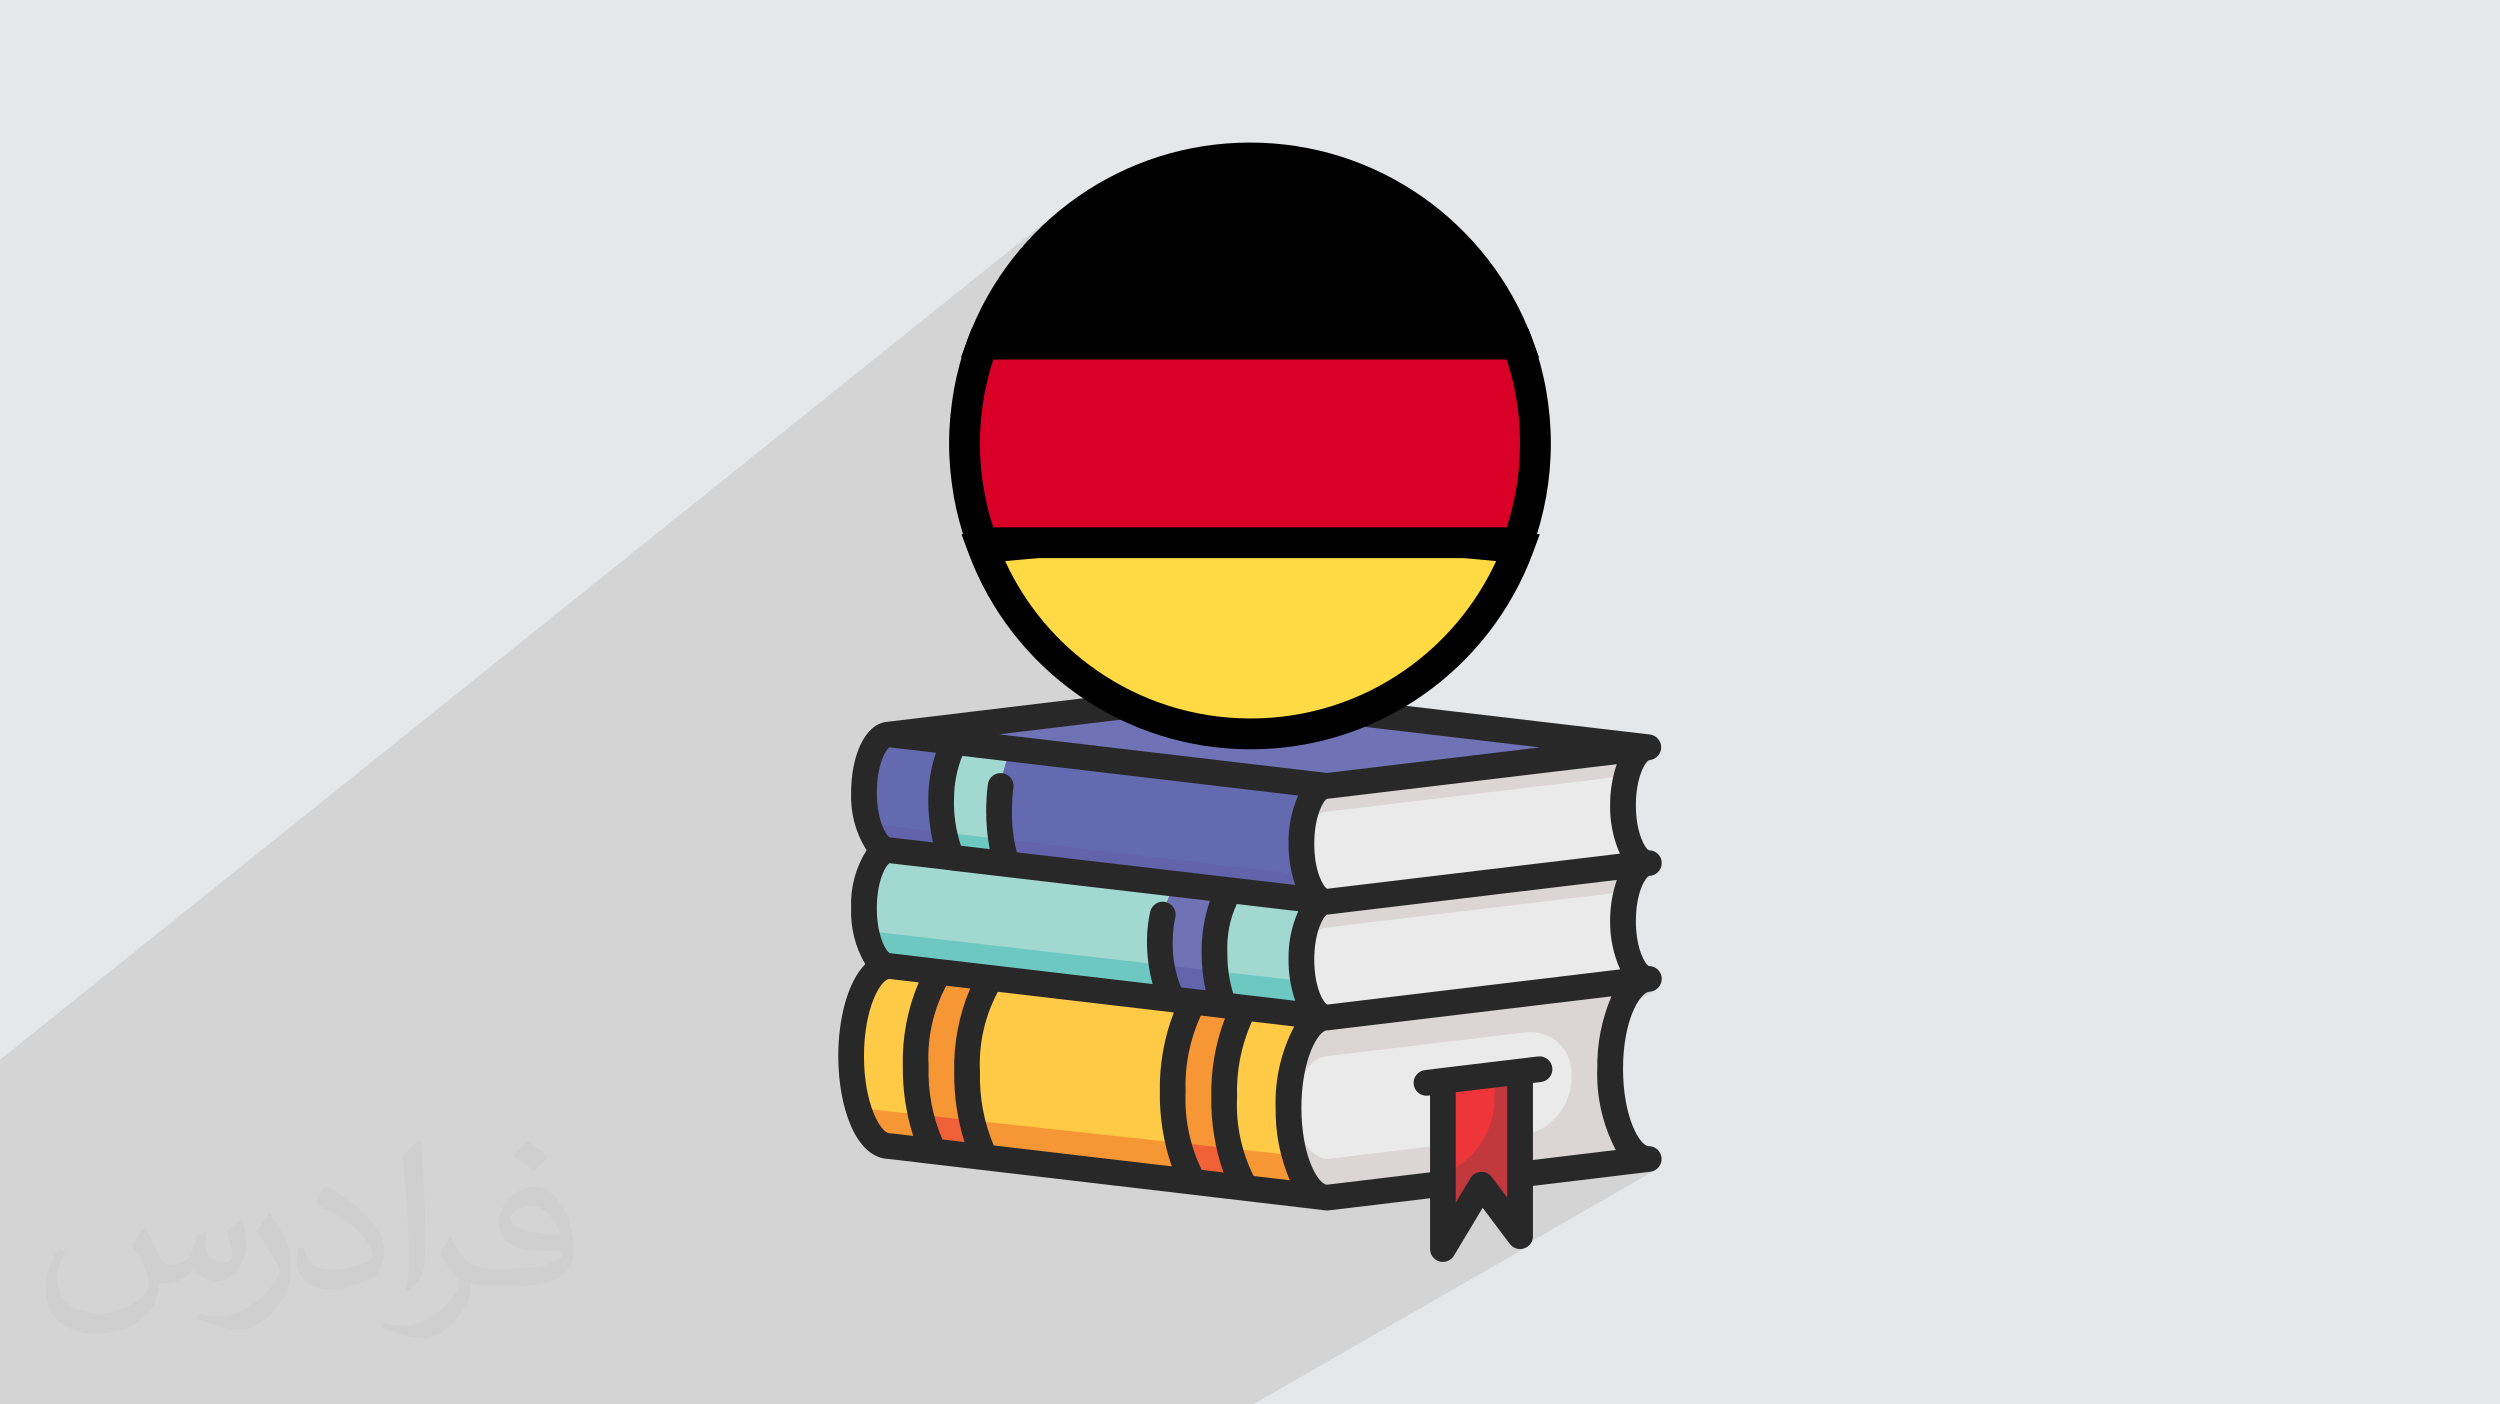 <?xml version="1.0" encoding="UTF-8"?>
<!DOCTYPE svg PUBLIC "-//W3C//DTD SVG 1.1//EN" "http://www.w3.org/Graphics/SVG/1.1/DTD/svg11.dtd">
<!-- Creator: CorelDRAW 2017 -->
<svg xmlns="http://www.w3.org/2000/svg" xml:space="preserve" width="356px" height="200px" version="1.1" style="shape-rendering:geometricPrecision; text-rendering:geometricPrecision; image-rendering:optimizeQuality; fill-rule:evenodd; clip-rule:evenodd"
viewBox="0 0 356000 200000"
 xmlns:xlink="http://www.w3.org/1999/xlink"
 data-name="Layer 1"
 enable-background="new 0 0 512 512">
 <defs>
  <style type="text/css">
   <![CDATA[
    .fil19 {fill:black}
    .fil20 {fill:#D80027}
    .fil0 {fill:#E6E7E8}
    .fil17 {fill:#FFDA44}
    .fil10 {fill:#FFCA45;fill-rule:nonzero}
    .fil11 {fill:#F79634;fill-rule:nonzero}
    .fil15 {fill:#F16138;fill-rule:nonzero}
    .fil4 {fill:#EE3539;fill-rule:nonzero}
    .fil3 {fill:#EAEAEA;fill-rule:nonzero}
    .fil5 {fill:#DBD6D5;fill-rule:nonzero}
    .fil6 {fill:#C2393D;fill-rule:nonzero}
    .fil9 {fill:#A1D8D0;fill-rule:nonzero}
    .fil12 {fill:#6EC8C2;fill-rule:nonzero}
    .fil7 {fill:#6F72B4;fill-rule:nonzero}
    .fil8 {fill:#646AAF;fill-rule:nonzero}
    .fil13 {fill:#6265AC;fill-rule:nonzero}
    .fil14 {fill:#6363AB;fill-rule:nonzero}
    .fil16 {fill:#282829;fill-rule:nonzero}
    .fil18 {fill:black;fill-rule:nonzero}
    .fil2 {fill:#373435;fill-opacity:0.031}
    .fil1 {fill:#373435;fill-opacity:0.102}
   ]]>
  </style>
 </defs>
 <g id="Layer_x0020_1">
  <polygon class="fil0" points="0,0 356000,0 356000,200000 0,200000 "/>
  <polygon class="fil1" points="0,156470 0,155480 0,153200 0,150910 150970,29900 149730,30950 148530,32050 147380,33190 146260,34370 145190,35590 144170,36850 143200,38160 142270,39500 142060,39830 152120,31800 153310,30850 154540,29950 155800,29090 157090,28280 158420,27520 159770,26800 161160,26140 162570,25530 164010,24970 165480,24460 166970,24010 168480,23620 170020,23280 171580,23000 173160,22780 174750,22620 176370,22530 178000,22500 179630,22530 181250,22620 182840,22780 184420,23000 185980,23280 187520,23620 189030,24010 190520,24460 191990,24970 193430,25530 194840,26140 196230,26800 197580,27520 198910,28280 200200,29090 201460,29950 202690,30850 203880,31800 205030,32790 206140,33820 207220,34890 208260,36000 209250,37150 210200,38330 211110,39560 211970,40810 212780,42100 213550,43420 214270,44780 214940,46160 215560,47570 216120,49010 216420,49840 216700,50680 216840,51140 219170,50920 217200,52340 217210,52380 217430,53240 217640,54110 217830,54980 218000,55860 218150,56750 218180,56980 220170,55570 220170,55570 218180,56980 218280,57650 218390,58550 218480,59460 218560,60370 218610,61290 218640,62220 218650,63150 218640,64080 218610,65000 218560,65920 218480,66830 218390,67740 218280,68640 218150,69540 218000,70430 217830,71310 217640,72190 217430,73060 217210,73920 216960,74770 216700,75620 216420,76460 216120,77290 215560,78720 215220,79480 217650,79480 214040,81950 213550,82870 212780,84190 211970,85480 211110,86740 210200,87960 209250,89140 208260,90290 207220,91400 206140,92480 205030,93510 203880,94500 202690,95440 201460,96350 200200,97200 187860,105580 187980,105550 189560,105150 191110,104690 192640,104170 194140,103590 195610,102960 197050,102280 198470,101550 199850,100770 201200,99930 202520,99050 186600,109790 188980,110070 219270,106430 215800,108700 234380,106470 234780,106420 227760,110930 231300,110510 234820,108250 234850,108240 235210,108180 235550,108040 235850,107850 210690,123960 230670,121560 227040,123840 234380,122960 234780,122910 227500,127450 231170,127010 234820,124740 234850,124720 235210,124680 235550,124570 235850,124400 209880,140540 230710,138040 226950,140340 234210,139470 234280,139450 234350,139440 234420,139420 234490,139410 234570,139400 234640,139400 234710,139400 234780,139400 229090,142840 228980,143120 228560,144380 228370,145040 234220,141510 234780,141230 235150,141190 235500,141090 235810,140920 228250,145480 228200,145650 227920,146950 227700,148250 227550,149570 227460,150890 227450,152220 227450,153720 227550,155220 227740,156700 228020,158160 228400,159600 228870,161020 229440,162410 230090,163760 226090,166090 234780,165040 230740,167370 235000,166860 235360,166780 235690,166640 216190,177850 216200,177850 216550,177870 216900,177810 217240,177690 178420,200000 177670,200000 177400,200000 175340,200000 174920,200000 174240,200000 173280,200000 170940,200000 170470,200000 169890,200000 167810,200000 167450,200000 165690,200000 164970,200000 164210,200000 163250,200000 160640,200000 158450,200000 157830,200000 154860,200000 154450,200000 153990,200000 153210,200000 152430,200000 151960,200000 150460,200000 150140,200000 148150,200000 147350,200000 145590,200000 145150,200000 145040,200000 143160,200000 143100,200000 142910,200000 142870,200000 142690,200000 142030,200000 140280,200000 140030,200000 139380,200000 139350,200000 138610,200000 137900,200000 137890,200000 137730,200000 137670,200000 137440,200000 137360,200000 136810,200000 135470,200000 135210,200000 134740,200000 134350,200000 134290,200000 134280,200000 134190,200000 134170,200000 134120,200000 133980,200000 133670,200000 131480,200000 131290,200000 131200,200000 131080,200000 130920,200000 130900,200000 130300,200000 129870,200000 129850,200000 129560,200000 129160,200000 128070,200000 127090,200000 126810,200000 126360,200000 125430,200000 124950,200000 124660,200000 120650,200000 119580,200000 119500,200000 118820,200000 117180,200000 116270,200000 115370,200000 114240,200000 114150,200000 113830,200000 113830,200000 112450,200000 111250,200000 110980,200000 110840,200000 110830,200000 109650,200000 108990,200000 108270,200000 106510,200000 105850,200000 104830,200000 104540,200000 104370,200000 104170,200000 101750,200000 101310,200000 101120,200000 99160,200000 98670,200000 96990,200000 94330,200000 92930,200000 91870,200000 91750,200000 91530,200000 91530,200000 89520,200000 89380,200000 89090,200000 88830,200000 88680,200000 88670,200000 88590,200000 86970,200000 86160,200000 85830,200000 85220,200000 84980,200000 84430,200000 83940,200000 83510,200000 81720,200000 81460,200000 80850,200000 79870,200000 79000,200000 78590,200000 78580,200000 78570,200000 78350,200000 77780,200000 76550,200000 76490,200000 76410,200000 76400,200000 76100,200000 74790,200000 73290,200000 73170,200000 72910,200000 71890,200000 71870,200000 70800,200000 70370,200000 68610,200000 68450,200000 68230,200000 68220,200000 67930,200000 67390,200000 66550,200000 66240,200000 65830,200000 65470,200000 65090,200000 64980,200000 64290,200000 63860,200000 63410,200000 62220,200000 61780,200000 60040,200000 59880,200000 59070,200000 58900,200000 58370,200000 58120,200000 57560,200000 57150,200000 56850,200000 55790,200000 55240,200000 54750,200000 52880,200000 51520,200000 49800,200000 48700,200000 48140,200000 47050,200000 46480,200000 46430,200000 43870,200000 41890,200000 41750,200000 38930,200000 38420,200000 36560,200000 36270,200000 35620,200000 32850,200000 32550,200000 27780,200000 27390,200000 26950,200000 26800,200000 26690,200000 24740,200000 24710,200000 22650,200000 22410,200000 21050,200000 20850,200000 19680,200000 19320,200000 17950,200000 16380,200000 15730,200000 15520,200000 15520,200000 15500,200000 15290,200000 13550,200000 13540,200000 13200,200000 12890,200000 12420,200000 11600,200000 11590,200000 10330,200000 9320,200000 8540,200000 7860,200000 5330,200000 4340,200000 2790,200000 1240,200000 0,200000 0,198860 0,198850 0,197340 0,197330 0,197090 0,197000 0,195070 0,186900 0,183600 0,182730 0,182720 0,182080 0,181890 0,180250 0,179880 0,176840 0,176840 0,176730 0,176480 0,174750 0,174740 0,170830 0,168010 0,165590 0,165580 0,162180 0,162150 0,162140 0,159840 0,159350 0,158940 0,157370 0,156530 "/>
  <path class="fil2" d="M20860 175230c670,1050 1150,2010 1540,3070 290,670 480,1820 2020,1820 480,0 1060,-90 1630,-480 670,-280 1160,-860 1350,-1630l580 -2010 1440 -680 90 100c-190,770 -280,1540 -280,2020 0,1720 1440,2300 2590,2300 670,0 1250,-380 1250,-960 0,-770 -380,-2210 -770,-3360 670,-670 1350,-1340 2120,-1920l90 100c390,1440 580,2880 580,3840 0,960 -390,1920 -770,2590 -670,1340 -1920,2400 -3460,2400 -1150,0 -2400,-580 -3270,-1630l-100 0c-860,1050 -2110,1920 -4130,1920l-670 0c-100,1340 -390,2300 -870,3170 -1250,2400 -4800,4030 -8170,4030 -4710,0 -7110,-2690 -7110,-6340 0,-2210 770,-4320 1820,-5760l960 390c-670,1340 -1150,2590 -1150,3840 0,3360 2790,4990 5860,4990 2990,0 6640,-1820 7210,-4030 -280,-2400 -1150,-3460 -2490,-5670 380,-770 960,-1440 1630,-2210l100 0 0 0 0 0 0 0 380 100 0 0zm54220 -12770c970,570 1930,1340 2890,2210 -580,760 -1160,1440 -2020,2010 -960,-770 -1920,-1440 -2890,-2110 680,-770 1350,-1440 2020,-2110l0 0 0 0 0 0 0 0 0 0zm480 9220c-1630,0 -2880,1050 -2880,1820 0,1630 3170,2210 7020,2210 -480,-1920 -2120,-4030 -4140,-4030l0 0zm-3550 8920c2110,0 3940,-90 5290,-380 1530,-380 2880,-1150 2880,-1730 0,-190 0,-290 -100,-480 -860,100 -1820,100 -2780,100 -2790,0 -5000,-670 -5870,-2210 -190,-480 -380,-960 -380,-1540 0,-1530 670,-3070 1820,-4030 960,-860 2020,-1340 3180,-1340 2010,0 3550,1530 4610,4030 580,1340 1060,2880 1060,4900 0,1340 -390,2400 -1160,3260 -1530,1440 -4320,2020 -8650,2020l-1920 0 0 0 -480 0c-1060,0 -1830,-190 -2500,-680l-100 0c0,290 100,490 100,770 0,960 -290,2210 -960,3170 -1930,2880 -4040,4130 -5770,4130 -1830,0 -4040,-670 -6060,-1630l390 -670c670,280 1540,480 2780,480 3270,0 7500,-3170 8080,-6150 -100,-290 -380,-570 -670,-960 -960,-1150 -1540,-2110 -2120,-3070 480,-960 960,-1730 1350,-2400l190 0c1350,2780 2690,4420 5480,4420l480 0 0 0 2020 0 0 0 0 0 0 0 -190 -10 0 0zm-14130 2980c280,-1340 280,-2780 280,-4130l0 -2010c0,-3750 -480,-9220 -860,-12770 670,-770 1630,-1640 2400,-2210l190 90c480,4520 680,9700 680,14500 0,1250 -100,2500 -200,3360 -90,1150 -760,2020 -2110,3360l-290 -90 0 0 0 0 0 0 -90 -100 0 0zm-14520 -5950c90,1730 960,3170 3940,3170 1920,0 3460,-480 5290,-1350 290,-190 480,-380 480,-480 0,-1150 -870,-2590 -2310,-3930 -1350,-1250 -3270,-2400 -4900,-3080 -580,-280 -770,-480 -770,-760 0,-490 670,-1540 1250,-2310l190 0c1920,1060 4130,2590 5770,4220 1440,1540 2400,3170 2400,4900 0,1250 -380,2500 -1060,3650 -2110,1060 -4420,1920 -6730,1920 -2780,0 -4610,-1340 -4610,-4320 0,-290 0,-860 100,-1540l960 0 0 0 0 0 0 0 0 -90 0 0zm-5000 -4990l1730 2780c670,1060 1250,2110 1250,3940l0 2300c0,1830 -1160,3750 -3080,5760 -1440,1350 -2790,1920 -4040,1920 -1820,0 -3840,-570 -6240,-1630l280 -670c770,190 1640,380 2700,380 3460,0 6920,-2500 8550,-5570 190,-380 290,-670 290,-860 0,-380 -190,-770 -380,-1060 -870,-1630 -1830,-3170 -2890,-4510 580,-860 1160,-1730 1730,-2590l190 0 0 0 -90 -190 0 0z"/>
  <g id="_1692853084592">
   <path class="fil3" d="M205470 153920l0 14640 -16490 1980 -570 -70c-2760,-640 -4920,-6100 -4920,-12750 0,-7090 2450,-12830 5490,-12830l45230 -5420c-2760,640 -4930,6100 -4930,12750 0,7090 2460,12820 5500,12820l-18320 2200 0 -14650 -10990 1320 0 10z"/>
   <polygon class="fil4" points="216460,167240 216460,176040 210960,168710 205470,177870 205470,153920 216460,152590 "/>
   <path class="fil5" d="M234780 165040l-1320 170 -17000 2030 0 -5490c4250,-550 7410,-4210 7330,-8490 0,-100 0,-180 0,-290l0 -70c50,-3230 -2520,-5880 -5750,-5940 -240,0 -490,10 -740,40l-28320 3390c-1250,130 -2360,880 -2940,2000 -2020,3080 -2130,7030 -280,10220 530,1110 1480,1960 2650,2360l570 70 16490 -1980 0 5500 -16490 1980 -570 -70c-180,-40 -350,-100 -510,-190 -170,-80 -330,-170 -480,-270 -10,0 -20,-10 -30,-20 -130,-90 -280,-200 -410,-310 -180,-170 -350,-360 -510,-550 -150,-180 -290,-370 -420,-570 -280,-410 -530,-850 -750,-1300 -150,-310 -280,-640 -420,-990 -90,-260 -190,-530 -280,-810 -110,-310 -200,-620 -270,-950 -90,-310 -170,-640 -240,-970 -230,-1010 -390,-2040 -480,-3080l0 -50c-90,-900 -130,-1800 -120,-2690 0,-7090 2450,-12830 5490,-12830l45230 -5420c-60,0 -130,30 -180,70 -2670,810 -4750,6180 -4750,12680 0,7090 2460,12820 5500,12820l0 0z"/>
   <path class="fil6" d="M212800 153030l0 3340c50,4730 -2840,9010 -7260,10720l-70 20 0 10760 5490 -9160 5500 7330 0 -23450 -3660 440z"/>
   <path class="fil7" d="M234780 106420l-400 50 -45400 5450 -44610 -5260 -20 0 -8410 -990 -9250 -1080 42560 -5110c2150,-260 4330,-260 6490,0l59040 6940z"/>
   <path class="fil3" d="M234780 122910l-400 50 -45400 5440c-140,0 -270,-10 -400,-50 -1830,-460 -3260,-3940 -3260,-8190 0,-4560 1650,-8240 3660,-8240l45400 -5450c-1830,460 -3260,3940 -3260,8190 0,4570 1650,8250 3660,8250z"/>
   <path class="fil3" d="M234780 139400c-190,-10 -380,20 -570,70l-45230 5420c-140,0 -270,-20 -400,-50 -1830,-460 -3260,-3940 -3260,-8190 0,-4560 1650,-8250 3660,-8250l45400 -5440c-1830,460 -3260,3940 -3260,8190 0,4560 1650,8250 3660,8250z"/>
   <path class="fil5" d="M234380 122960c-1180,300 -2180,1820 -2750,4000l-42650 5110c-1720,0 -3190,2710 -3570,6370 -60,-560 -90,-1170 -90,-1790 0,-4560 1650,-8250 3660,-8250l45400 -5440z"/>
   <path class="fil5" d="M234380 106470c-1180,300 -2180,1820 -2750,4000l-42650 5110c-1720,0 -3190,2710 -3570,6380 -60,-570 -90,-1180 -90,-1800 0,-4560 1650,-8240 3660,-8240l45400 -5450z"/>
   <path class="fil8" d="M144370 106660l44610 5260c-2010,0 -3660,3680 -3660,8240 0,4250 1430,7730 3260,8190l-13160 -1540 -8060 -950 -23940 -2820c-840,-2400 -1230,-4930 -1150,-7460 0,-4310 870,-7930 2080,-8920l20 0z"/>
   <path class="fil9" d="M188580 128350c130,40 260,50 400,50 -2010,0 -3660,3690 -3660,8250 0,4250 1430,7730 3260,8190l-11230 -1320 -3060 -350c-960,-2360 -1420,-4890 -1340,-7440 0,-4340 1060,-7990 2470,-8920l13160 1540z"/>
   <path class="fil10" d="M188580 144840c130,30 260,50 400,50 -3040,0 -5490,5740 -5490,12830 0,6650 2160,12110 4920,12750l-10930 -1290c-1850,-2270 -3150,-7200 -3150,-12910 0,-5570 1220,-10390 3020,-12750l11230 1320z"/>
   <path class="fil11" d="M177480 169180l-7410 -860c-1830,-2320 -3070,-7200 -3070,-12820 0,-5630 1260,-10520 3090,-12820l4200 490 3060 350c-1800,2360 -3020,7180 -3020,12750 0,5710 1300,10640 3150,12910l0 0z"/>
   <path class="fil7" d="M167360 125860l8060 950c-1410,930 -2470,4580 -2470,8920 -80,2550 380,5080 1340,7440l-4200 -490 -2980 -350c-1460,-2560 -2140,-5490 -1950,-8430 -20,-2830 740,-5620 2200,-8040l0 0z"/>
   <path class="fil10" d="M167110 142330l2980 350c-1830,2300 -3090,7180 -3090,12820 0,5640 1240,10500 3070,12820l-29710 -3500c-1910,-3760 -2820,-7950 -2640,-12160 0,-6160 1520,-11400 3630,-13370l25760 3040z"/>
   <path class="fil9" d="M143420 123040l23940 2820c-1460,2420 -2220,5210 -2200,8040 -190,2940 490,5870 1950,8430l-25760 -3040 -7350 -870 -7310 -860c-2010,0 -3660,-3680 -3660,-8240 0,-4560 1650,-8240 3660,-8240l8960 1040 0 20 7770 900z"/>
   <path class="fil12" d="M188580 144840l-11230 -1320 -3060 -350c-670,-1550 -1080,-3210 -1210,-4890l12510 1430c480,2760 1610,4780 2990,5130l0 0z"/>
   <path class="fil13" d="M174290 143170l-4200 -490 -2980 -350c-970,-1480 -1550,-3170 -1690,-4930l7660 880c130,1680 540,3340 1210,4890l0 0z"/>
   <path class="fil12" d="M167110 142330l-25760 -3040 -7350 -870 -7310 -860c-1500,0 -2800,-2050 -3370,-5000l10610 1210 12420 1430 19070 2200c140,1760 720,3450 1690,4930l0 0z"/>
   <path class="fil9" d="M135940 105670l8410 990c-1210,990 -2080,4610 -2080,8920 -80,2530 310,5060 1150,7460l-7770 -900 0 -20c-1230,-2610 -1790,-5490 -1630,-8370 -20,-2810 640,-5590 1920,-8080z"/>
   <path class="fil11" d="M134000 138420l7350 870c-2110,1970 -3630,7210 -3630,13370 -180,4210 730,8400 2640,12160l-7310 -860c-1930,-3760 -2840,-7960 -2660,-12180 0,-6140 1510,-11380 3610,-13360l0 0z"/>
   <path class="fil8" d="M126690 104590l9250 1080c-1280,2490 -1940,5270 -1920,8080 -160,2880 400,5760 1630,8370l-8960 -1040c-2010,0 -3660,-3690 -3660,-8250 0,-4560 1650,-8240 3660,-8240z"/>
   <path class="fil14" d="M188580 128350l-45160 -5310c-450,-1150 -750,-2340 -900,-3560l43380 5110c570,2060 1540,3480 2680,3760l0 0z"/>
   <path class="fil12" d="M135650 122140l0 -20c-630,-1100 -1040,-2320 -1210,-3570l8080 930c150,1220 450,2410 900,3560l-7770 -900z"/>
   <path class="fil14" d="M135650 122120l-8960 -1040c-1370,0 -2580,-1730 -3200,-4270 360,360 850,580 1370,600l9580 1140c170,1250 580,2470 1210,3570z"/>
   <path class="fil10" d="M126690 137560l7310 860c-2100,1980 -3610,7220 -3610,13360 -180,4220 730,8420 2660,12180l-6360 -750c-3040,0 -5490,-5730 -5490,-12820 0,-7090 2450,-12830 5490,-12830l0 0z"/>
   <path class="fil11" d="M188410 170470l-10930 -1290c-1200,-1690 -2020,-3620 -2390,-5660l1450 170 7790 840c860,3260 2360,5530 4080,5940z"/>
   <path class="fil15" d="M177480 169180l-7410 -860c-1160,-1680 -1950,-3580 -2320,-5580l790 90 6550 690c370,2040 1190,3970 2390,5660z"/>
   <path class="fil11" d="M170070 168320l-29710 -3500c-940,-1630 -1600,-3420 -1940,-5270l29330 3190c370,2000 1160,3900 2320,5580l0 0z"/>
   <path class="fil15" d="M140360 164820l-7310 -860c-940,-1610 -1600,-3380 -1940,-5220l5310 590 2000 220c340,1850 1000,3640 1940,5270z"/>
   <path class="fil11" d="M133050 163960l-6360 -750c-1870,0 -3500,-2140 -4490,-5440l6310 700 2600 270c340,1840 1000,3610 1940,5220z"/>
   <path class="fil16" d="M218290 165180l0 -10970 1150 -130c1010,-120 1730,-1040 1610,-2040 -120,-1010 -1040,-1730 -2040,-1600l-2750 330 -10 0 -10990 1320c-20,0 -40,10 -60,10l-2280 280c-1010,120 -1730,1030 -1610,2040 110,920 890,1610 1820,1610 70,0 140,0 210,-10l300 -40 0 10960 -14660 1760 -160 -20c-1260,-310 -3500,-4220 -3500,-10960 0,-6820 2380,-11000 3660,-11000 70,0 150,0 220,-10l40270 -4830c-1390,3270 -2080,6790 -2020,10340 -130,4010 780,7990 2640,11540l-11800 1420zm-5860 2430c-360,-500 -950,-770 -1560,-730 -610,30 -1150,360 -1470,880l-2100 3490 0 -15710 7330 -880 0 15880 -2200 -2930zm-85740 -6230c-1280,0 -3660,-4170 -3660,-10990 0,-6780 2340,-10930 3640,-10990l4160 490c-1600,3760 -2370,7810 -2270,11890 -40,3380 460,6750 1480,9980l-3130 -370c-70,0 -150,-10 -220,-10l0 0zm-20 -54960l6610 770c-720,2110 -1090,4330 -1090,6560 -20,2090 210,4170 680,6210l-6140 -720c-510,-160 -1870,-2390 -1870,-6410 0,-3950 1310,-6170 1810,-6400l0 -10zm42800 -5130c2010,-240 4040,-240 6050,0l43750 5140 -30290 3640 -44390 -5230 -20 0 -2330 -270 27230 -3280zm19540 41760c-540,-220 -1860,-2420 -1860,-6400 0,-4020 1350,-6250 1830,-6410 70,0 150,-10 220,-20l41040 -4920c-650,1890 -970,3860 -960,5850 -30,2380 460,4730 1430,6890l-41700 5010zm-13400 -1580c-570,-1860 -850,-3790 -830,-5740 -130,-2410 330,-4810 1340,-7000l8750 1030c-960,2170 -1430,4520 -1380,6890 -20,1990 310,3980 960,5860l-8840 -1040zm13370 -27720c70,0 150,-10 220,-20l41030 -4910c-640,1880 -960,3850 -950,5840 -40,2380 430,4730 1390,6900l-41670 5000c-530,-220 -1850,-2420 -1850,-6400 0,-4020 1350,-6250 1830,-6410l0 0zm-51950 -6110l7110 840 20 0 40700 4800c-950,2160 -1420,4510 -1370,6880 -20,1990 310,3980 960,5860l-39650 -4650c-490,-1890 -730,-3840 -700,-5790 0,-1150 60,-2290 210,-3430 130,-1000 -580,-1920 -1580,-2050 -1010,-130 -1930,580 -2060,1580 -160,1290 -240,2600 -240,3900 0,1790 170,3580 500,5330l-4090 -480c-720,-2150 -1060,-4410 -990,-6680 0,-2090 400,-4170 1180,-6110l0 0zm-10300 28090c-510,-160 -1870,-2390 -1870,-6410 0,-3980 1330,-6200 1820,-6400l8680 1010c30,0 50,20 80,30l36850 4320c-820,2400 -1220,4920 -1170,7450 -10,1780 180,3550 560,5280l-3500 -410c-860,-2130 -1260,-4410 -1180,-6700 0,-1100 120,-2190 360,-3250 230,-990 -380,-1970 -1370,-2200 -990,-230 -1970,390 -2200,1370 -300,1340 -460,2710 -460,4080 -20,2100 250,4200 800,6230l-22690 -2670 -40 0 -7310 -860c-10,0 -30,0 -40,0l-7320 -870zm7460 26520c-1410,-3300 -2080,-6880 -1960,-10470 -220,-3970 650,-7920 2520,-11420l3410 400c-1600,3760 -2380,7820 -2280,11910 -40,3370 450,6730 1470,9960l-3160 -380zm7320 860c-1400,-3300 -2060,-6860 -1960,-10440 -210,-3980 670,-7930 2550,-11440l24850 2920c60,0 110,30 160,30 10,0 30,0 40,0 -1390,3610 -2060,7450 -1990,11320 -50,3600 530,7190 1700,10590l-25350 -2980zm29610 3480c-1670,-3450 -2460,-7260 -2290,-11090 -150,-3750 600,-7480 2170,-10890l3430 410c-1370,3590 -2020,7410 -1940,11250 -50,3640 530,7260 1740,10690l-3110 -370zm7390 870c-1720,-3470 -2540,-7320 -2350,-11190 -140,-3720 590,-7420 2110,-10810l6030 710c-1870,3550 -2780,7530 -2650,11550 -60,3550 630,7080 2020,10350l-5160 -610zm56310 -42720l30 -20c990,-20 1780,-830 1780,-1810 10,-1000 -790,-1820 -1790,-1830 -10,0 -10,0 -20,0 -520,-170 -1870,-2400 -1870,-6420 0,-4010 1360,-6240 1870,-6410l30 -10c1010,-70 1770,-950 1700,-1960 -70,-850 -710,-1550 -1550,-1680l-59050 -6940c-1150,-140 -2300,-210 -3460,-210 -1150,0 -2310,70 -3460,210l-42550 5110 -30 0c-3450,240 -5250,5170 -5250,10060 -120,2910 640,5780 2200,8250 -1560,2460 -2320,5330 -2200,8240 -100,2800 600,5570 2010,7980 -2530,2550 -3840,7830 -3840,13090 0,7220 2470,14530 7200,14650l62200 7320c70,10 140,10 210,10 70,0 150,0 220,-10l14440 -1730 0 7240c0,820 550,1540 1340,1760 160,50 320,70 490,70 640,0 1240,-340 1570,-890l4090 -6820 3870 5150c600,800 1750,970 2560,360 460,-340 730,-890 730,-1460l0 -7170 16710 -2010c1000,-120 1720,-1030 1600,-2030 -110,-930 -890,-1620 -1820,-1620 -1280,0 -3660,-4170 -3660,-10990 0,-6760 2250,-10670 3660,-10990 1020,0 1850,-820 1850,-1830 10,-930 -680,-1720 -1600,-1820 -80,-10 -150,-20 -220,-20 -530,-200 -1860,-2420 -1860,-6410 0,-4030 1360,-6250 1870,-6410l0 0z"/>
   <g>
    <path class="fil17" d="M139880 77290c5740,15480 20640,26510 38120,26510 17480,0 32380,-11030 38120,-26510l-38120 -3540 -38120 3540z"/>
    <path class="fil18" d="M143130 79900c2890,6280 7410,11650 13030,15550 6220,4330 13780,6860 21930,6860 8150,0 15710,-2530 21930,-6860 5610,-3900 10140,-9270 13030,-15550l-34960 -3240 -34960 3240zm10530 19150c-7130,-4950 -12680,-12020 -15750,-20290l-990 -2680 40970 -3800 400 0 40970 3800 -990 2680c-3070,8270 -8620,15340 -15750,20290 -6930,4820 -15350,7650 -24430,7650 -9080,0 -17500,-2830 -24430,-7650z"/>
    <path class="fil19" d="M178000 22500c-17480,0 -32380,11030 -38120,26510l38120 3530 38120 -3530c-5740,-15480 -20640,-26510 -38120,-26510z"/>
    <path class="fil18" d="M178000 24690c-8150,0 -15710,2540 -21930,6860 -5620,3910 -10140,9270 -13030,15550l34960 3250 34960 -3250c-2890,-6280 -7420,-11640 -13030,-15550 -6220,-4320 -13780,-6860 -21930,-6860zm-24430 3260c6930,-4820 15350,-7650 24430,-7650 9080,0 17500,2830 24430,7650 7130,4960 12680,12020 15750,20290l990 2680 -40970 3800 -400 0 -40970 -3800 990 -2680c3070,-8270 8620,-15330 15750,-20290z"/>
    <path class="fil20" d="M139880 49010c-1640,4400 -2530,9160 -2530,14140 0,4970 890,9730 2530,14140l76240 0c1630,-4410 2530,-9170 2530,-14140 0,-4980 -900,-9740 -2530,-14140l-76240 0z"/>
    <path class="fil18" d="M141440 51200c-550,1670 -980,3380 -1290,5140l-10 0c-390,2170 -600,4450 -600,6810 0,2350 210,4630 600,6810l10 0c310,1750 740,3470 1290,5130l73120 0c550,-1660 980,-3380 1290,-5130l10 0c390,-2180 590,-4460 590,-6810 0,-2360 -200,-4640 -590,-6810l-10 0c-310,-1760 -740,-3470 -1290,-5140l-73120 0zm-5610 4370l-10 0c460,-2530 1130,-4980 2000,-7330l530 -1430 79300 0 530 1430c870,2350 1540,4800 1990,7330l0 0c440,2490 670,5020 670,7580 0,2550 -230,5080 -670,7580l0 0c-450,2520 -1120,4970 -1990,7320l-530 1430 -79300 0 -530 -1430c-870,-2350 -1540,-4800 -2000,-7320l10 0c-440,-2500 -680,-5030 -680,-7580 0,-2560 240,-5090 680,-7580z"/>
   </g>
  </g>
  <g id="_1692853084304">
  </g>
  <g id="_1692853085392">
  </g>
  <g id="_1692853084432">
  </g>
  <g id="_1692853085616">
  </g>
  <g id="_1692853086032">
  </g>
  <g id="_1692853085232">
  </g>
  <g id="_1692853083440">
  </g>
  <g id="_1692853083312">
  </g>
  <g id="_1692853084080">
  </g>
  <g id="_1692853083664">
  </g>
  <g id="_1692853083472">
  </g>
  <g id="_1692853082640">
  </g>
  <g id="_1692853083856">
  </g>
  <g id="_1692853082416">
  </g>
  <g id="_1692853082064">
  </g>
 </g>
</svg>
